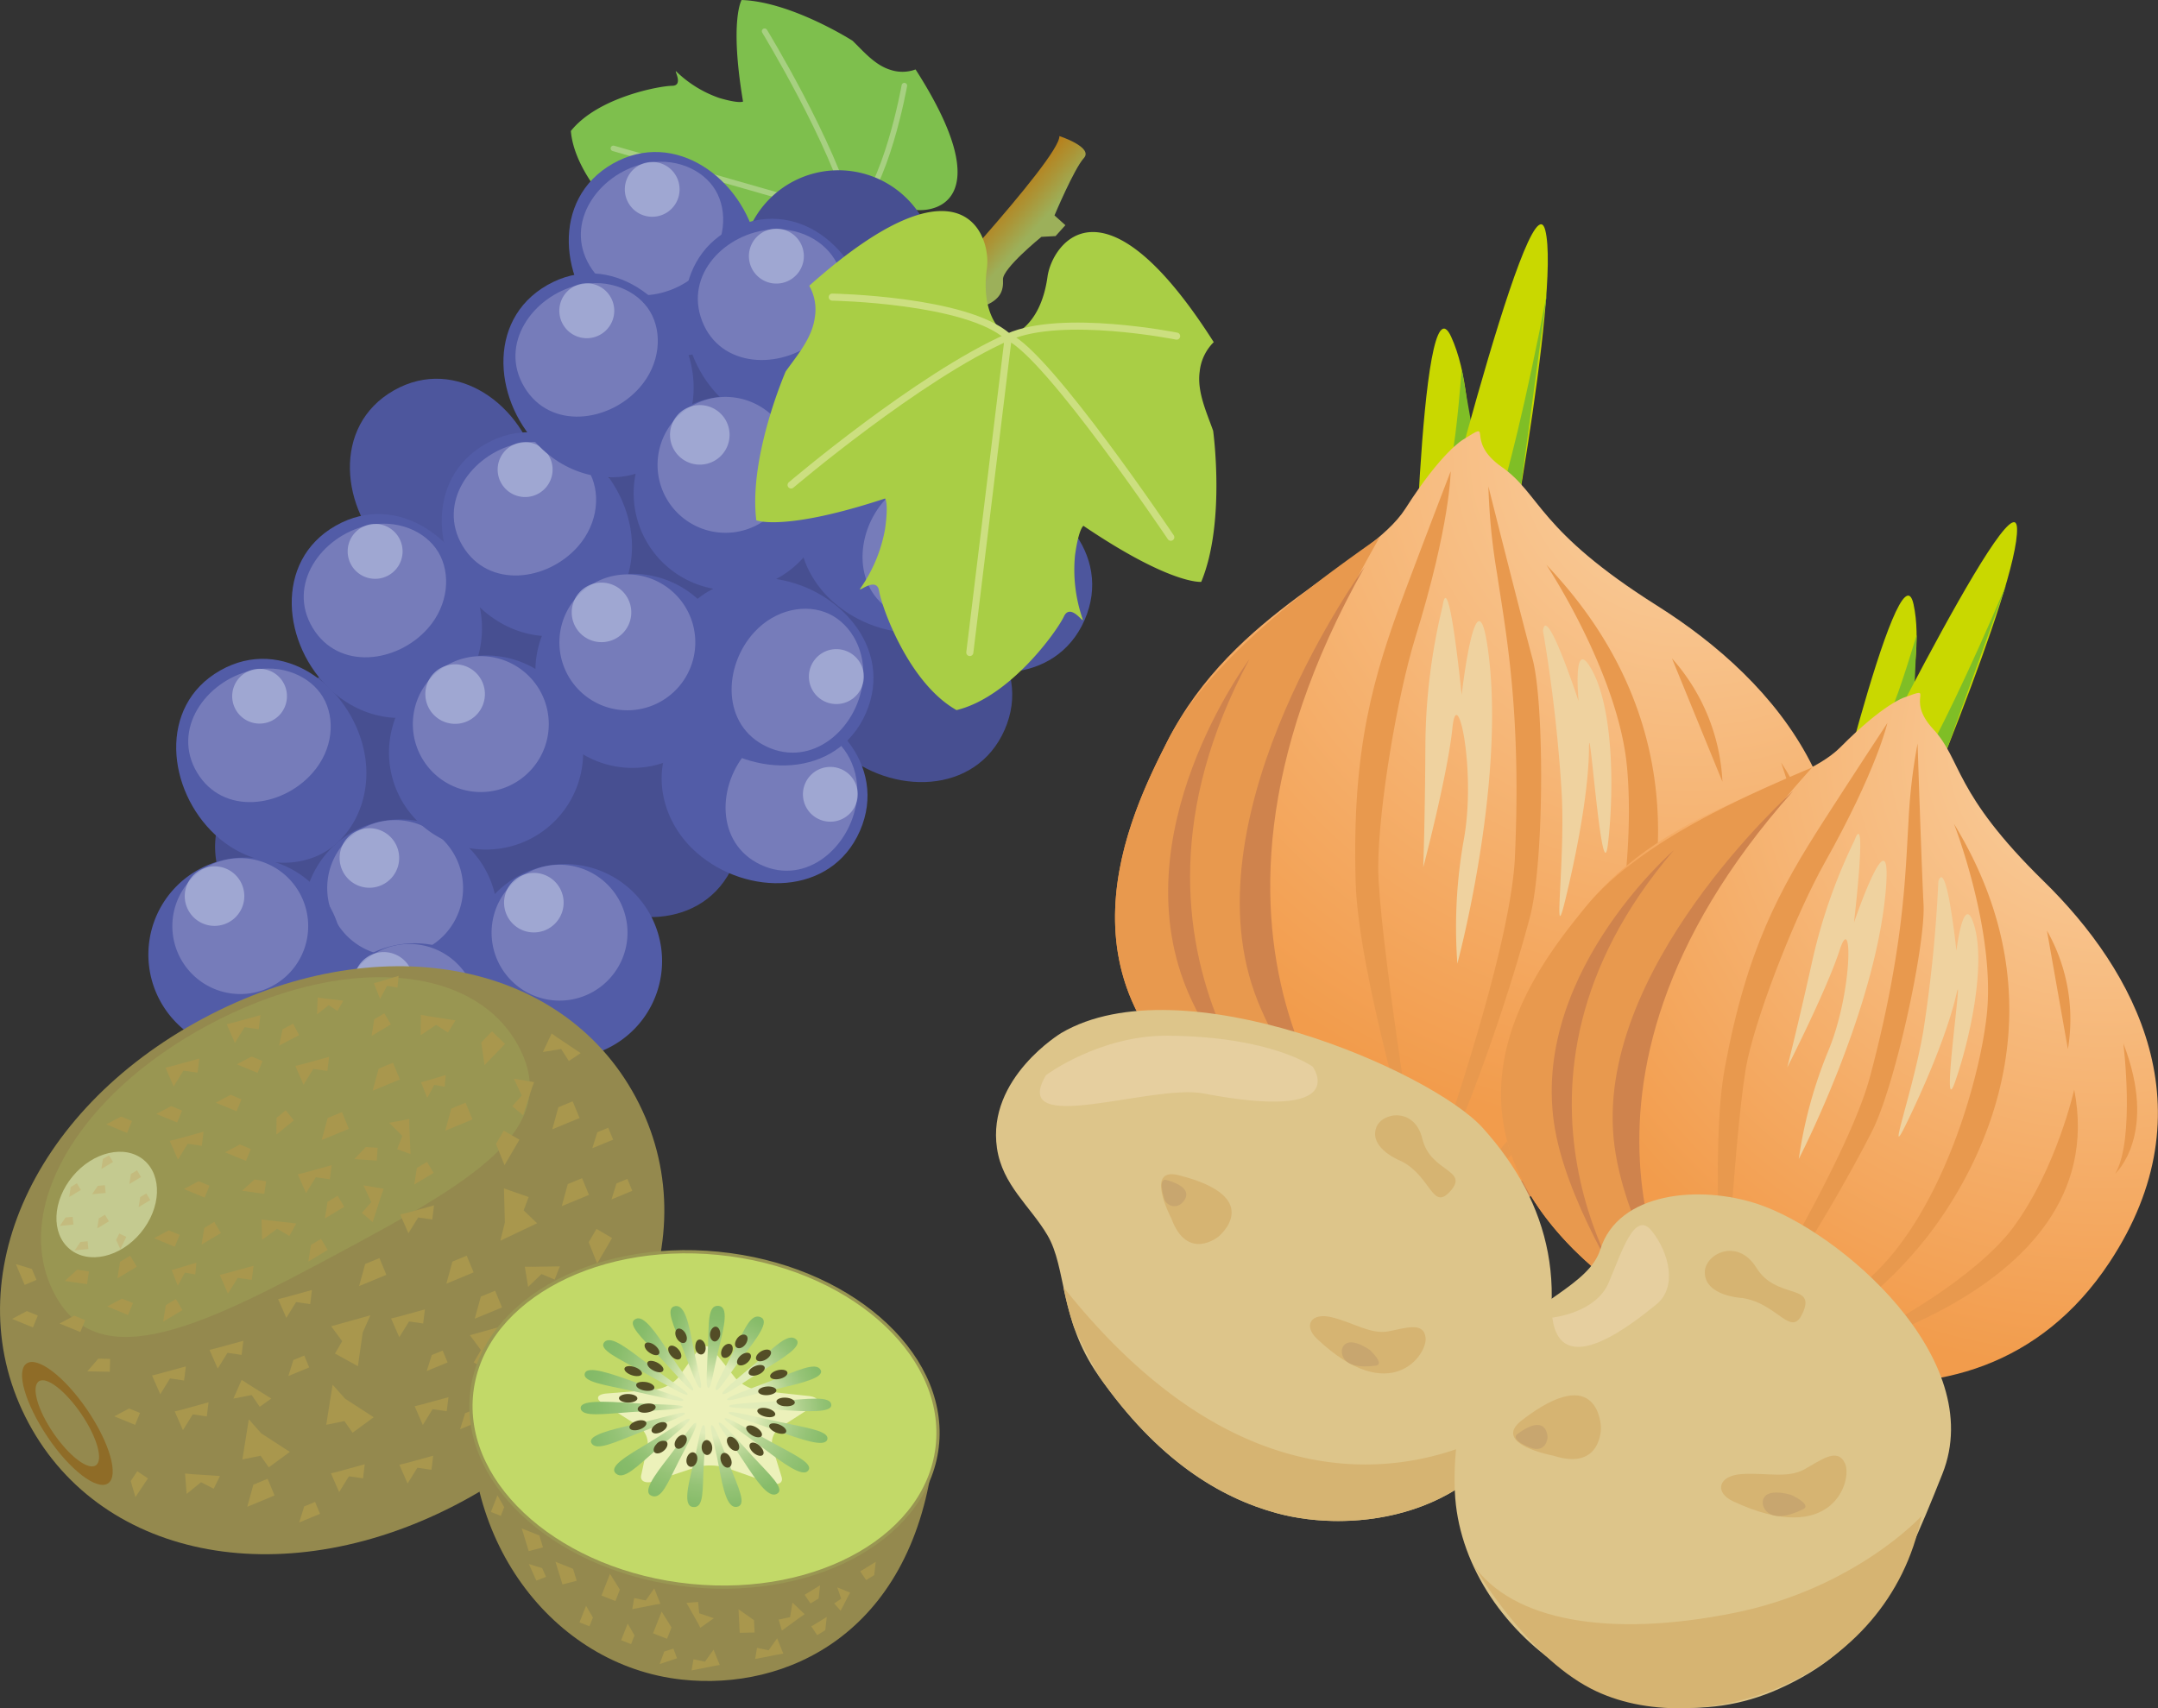<svg xmlns="http://www.w3.org/2000/svg" xmlns:xlink="http://www.w3.org/1999/xlink" width="362.37" height="286.9" viewBox="0 0 362.37 286.9"><rect x="0" y="0" width="362.37" height="286.9" fill="#333333" stroke="none"/><defs><style>.cls-1{fill:#7ebf4d;}.cls-10,.cls-2{fill:none;}.cls-2{stroke:#a7d081;stroke-width:0.93px;}.cls-10,.cls-17,.cls-2{stroke-linecap:round;stroke-linejoin:round;}.cls-3{fill:url(#linear-gradient);}.cls-4{fill:#474f91;}.cls-5{fill:#4d569d;}.cls-6{fill:#525ca7;}.cls-7{fill:#767cba;}.cls-8{fill:#bbc3e3;}.cls-16,.cls-8{opacity:0.6;}.cls-9{fill:#a9ce45;}.cls-10{stroke:#ccdf80;stroke-width:1.19px;}.cls-11{fill:#94894e;}.cls-12{fill:#999652;}.cls-13{fill:#8f6c27;}.cls-14{fill:#997125;}.cls-15{fill:#a9974d;}.cls-16{fill:#e1ecb9;}.cls-17{fill:#c2d968;stroke:#999652;stroke-width:0.54px;}.cls-18{fill:#ecf1ba;}.cls-19{fill:url(#linear-gradient-2);}.cls-20{fill:url(#linear-gradient-3);}.cls-21{fill:url(#linear-gradient-4);}.cls-22{fill:url(#linear-gradient-5);}.cls-23{fill:url(#linear-gradient-6);}.cls-24{fill:url(#linear-gradient-7);}.cls-25{fill:url(#linear-gradient-8);}.cls-26{fill:url(#linear-gradient-9);}.cls-27{fill:url(#linear-gradient-10);}.cls-28{fill:url(#linear-gradient-11);}.cls-29{fill:url(#linear-gradient-12);}.cls-30{fill:url(#linear-gradient-13);}.cls-31{fill:url(#linear-gradient-14);}.cls-32{fill:url(#linear-gradient-15);}.cls-33{fill:url(#linear-gradient-16);}.cls-34{fill:url(#linear-gradient-17);}.cls-35{fill:url(#linear-gradient-18);}.cls-36{fill:url(#linear-gradient-19);}.cls-37{fill:#534d26;}.cls-38{fill:#c9d800;}.cls-39{fill:#7fbe26;}.cls-40{fill:url(#radial-gradient);}.cls-41{fill:#e8994e;}.cls-42{fill:#cf834d;}.cls-43{fill:#efd29f;}.cls-44{fill:url(#radial-gradient-2);}.cls-45{fill:#ddc58a;}.cls-46{fill:#d6b472;}.cls-47{fill:#c8a66f;}.cls-48{fill:#e6cf9f;}</style><linearGradient id="linear-gradient" x1="420.44" y1="-878.16" x2="431.2" y2="-878.16" gradientTransform="translate(-747.18 422.25) rotate(41.99)" gradientUnits="userSpaceOnUse"><stop offset="0" stop-color="#b87f1a"/><stop offset="0.33" stop-color="#ab9537"/><stop offset="0.68" stop-color="#9cb05a"/></linearGradient><linearGradient id="linear-gradient-2" x1="561.56" y1="-74.4" x2="570.96" y2="-74.4" gradientTransform="translate(-440.43 94.41) rotate(20.82)" gradientUnits="userSpaceOnUse"><stop offset="0" stop-color="#82b966"/><stop offset="0.16" stop-color="#87bc6a"/><stop offset="0.34" stop-color="#95c376"/><stop offset="0.54" stop-color="#accf8b"/><stop offset="0.74" stop-color="#cce1a7"/><stop offset="0.85" stop-color="#e1ecb9"/></linearGradient><linearGradient id="linear-gradient-3" x1="568.76" y1="-83.01" x2="572.49" y2="-68.1" xlink:href="#linear-gradient-2"/><linearGradient id="linear-gradient-4" x1="575.95" y1="-84.7" x2="574.71" y2="-71.25" xlink:href="#linear-gradient-2"/><linearGradient id="linear-gradient-5" x1="583.68" y1="-84.13" x2="577.46" y2="-71.96" xlink:href="#linear-gradient-2"/><linearGradient id="linear-gradient-6" x1="589.33" y1="-80.2" x2="579.43" y2="-70.3" xlink:href="#linear-gradient-2"/><linearGradient id="linear-gradient-7" x1="594.77" y1="-75.99" x2="582.07" y2="-69.05" xlink:href="#linear-gradient-2"/><linearGradient id="linear-gradient-8" x1="596.2" y1="-67.98" x2="578.57" y2="-67.39" xlink:href="#linear-gradient-2"/><linearGradient id="linear-gradient-9" x1="595.97" y1="-60.98" x2="574.77" y2="-66.81" xlink:href="#linear-gradient-2"/><linearGradient id="linear-gradient-10" x1="589.28" y1="-55.56" x2="576.76" y2="-65.57" xlink:href="#linear-gradient-2"/><linearGradient id="linear-gradient-11" x1="584.23" y1="-49.7" x2="575.88" y2="-64.94" xlink:href="#linear-gradient-2"/><linearGradient id="linear-gradient-12" x1="577.15" y1="-47.47" x2="574.02" y2="-64.55" xlink:href="#linear-gradient-2"/><linearGradient id="linear-gradient-13" x1="569.73" y1="-46.67" x2="571.55" y2="-65.85" xlink:href="#linear-gradient-2"/><linearGradient id="linear-gradient-14" x1="563.26" y1="-50.2" x2="570.66" y2="-65" xlink:href="#linear-gradient-2"/><linearGradient id="linear-gradient-15" x1="555.31" y1="-51.39" x2="570.78" y2="-65.87" xlink:href="#linear-gradient-2"/><linearGradient id="linear-gradient-16" x1="553.22" y1="-57.58" x2="571.67" y2="-67.31" xlink:href="#linear-gradient-2"/><linearGradient id="linear-gradient-17" x1="551.93" y1="-64.59" x2="569.03" y2="-64.59" xlink:href="#linear-gradient-2"/><linearGradient id="linear-gradient-18" x1="553" y1="-68.74" x2="569.25" y2="-68.74" xlink:href="#linear-gradient-2"/><linearGradient id="linear-gradient-19" x1="556.34" y1="-71.89" x2="569.91" y2="-71.89" xlink:href="#linear-gradient-2"/><radialGradient id="radial-gradient" cx="-133.44" cy="-91.47" r="131.51" gradientTransform="translate(361.58 217.42) rotate(26.84)" gradientUnits="userSpaceOnUse"><stop offset="0.01" stop-color="#fad0a1"/><stop offset="0.88" stop-color="#f29c4c"/></radialGradient><radialGradient id="radial-gradient-2" cx="-55.57" cy="-435.83" r="118.81" gradientTransform="translate(121.58 499.31) rotate(39.07)" xlink:href="#radial-gradient"/></defs><title>Fruit05</title><g id="レイヤー_2" data-name="レイヤー 2"><g id="レイヤー_1-2" data-name="レイヤー 1"><path class="cls-1" d="M95.86,22c4.49-5.65,14.87-7.57,17-7.59s0-3.12.8-2.31a19.54,19.54,0,0,0,7.11,4.35c3.38,1,4,.61,4,.61C122.48,3.4,124.53,0,124.53,0c8.39.29,18.64,6.85,18.64,6.85,1.83,1.79,3.76,4.08,6.3,4.86a6.32,6.32,0,0,0,4.27-.05c14.55,22.67,2.73,24.59-1.38,23.34-6.78-2.06-9.27,1.38-9.27,1.38s.16,4.23,6.94,6.3c4.11,1.24,12.86,9.42-11.85,20.15a6.31,6.31,0,0,0-3.52-2.41c-2.54-.78-5.43.06-7.94.53,0,0-12.17-.25-19.3-4.69,0,0,.2-4,9.67-14.09,0,0-.24-.66-3.62-1.69a19.78,19.78,0,0,0-8.34-.34c-1.14.21,2.39-1.15.63-2.36S96.45,29.21,95.86,22Z"/><path class="cls-2" d="M128.39,5.24S139.84,24,143.09,36.38L103,24.92"/><path class="cls-2" d="M143.09,36.38c-3.17,4.8-29.26,16.91-29.26,16.91"/><path class="cls-2" d="M143.09,36.38c5.7-4.59,8.77-22,8.77-22"/><path class="cls-2" d="M139.74,58.17s5.34-14.38,3.35-21.79"/><path class="cls-3" d="M127.56,79.3s5.34-1.81,5.14-5.71L136.81,69c2.27-2.51,10.81-9.71,13.08-12.23s28.23-30.23,28-33.92c0,0,5.76,1.88,4.11,3.7s-4.93,9.63-4.93,9.63l1.83,1.64-1.65,1.83-2.38.13s-6.55,5.31-6.45,7.16-.37,3.34-3.19,4.47c-3.58,1.44-14.57,13.13-17.24,16.1S133.83,80,132,82,127.56,79.3,127.56,79.3Z"/><path class="cls-4" d="M100.07,105c8.35,7.32,22.57,7.38,27.4-3.68s-4.87-21.45-15.9-22.61c-7.52-.8-14,3.11-16.34,8.51S94.38,100,100.07,105Z"/><path class="cls-4" d="M118.66,104c8.35,7.32,22.57,7.38,27.4-3.67s-4.87-21.46-15.91-22.62c-7.52-.79-14,3.11-16.34,8.52S113,99,118.66,104Z"/><path class="cls-4" d="M123.36,89.45c8.35,7.31,22.57,7.38,27.4-3.68s-4.87-21.45-15.9-22.62c-7.52-.79-14,3.12-16.34,8.52S117.67,84.47,123.36,89.45Z"/><path class="cls-4" d="M95.75,148.91c8.35,7.31,22.57,7.38,27.41-3.68s-4.87-21.45-15.91-22.62c-7.52-.79-14,3.12-16.34,8.52S90.06,143.93,95.75,148.91Z"/><path class="cls-4" d="M152.91,55.79a16.3,16.3,0,1,1-1.21-23A16.29,16.29,0,0,1,152.91,55.79Z"/><path class="cls-4" d="M141.29,126.23c8.35,7.32,22.57,7.38,27.41-3.67s-4.87-21.45-15.91-22.62c-7.52-.79-14,3.11-16.34,8.52S135.61,121.25,141.29,126.23Z"/><path class="cls-4" d="M78.64,119.08c8.35,7.32,22.57,7.38,27.4-3.68S101.17,94,90.14,92.79c-7.53-.8-14,3.11-16.34,8.52S73,114.1,78.64,119.08Z"/><path class="cls-4" d="M50.77,138.8c8.35,7.31,22.57,7.37,27.41-3.68s-4.87-21.45-15.91-22.62c-7.52-.79-14,3.11-16.34,8.52S45.08,133.82,50.77,138.8Z"/><path class="cls-4" d="M73.05,153.79c8.35,7.31,22.57,7.37,27.41-3.68s-4.87-21.45-15.91-22.62c-7.52-.79-14,3.11-16.34,8.52S67.36,148.81,73.05,153.79Z"/><path class="cls-4" d="M42,154.67C50.37,162,64.59,162,69.43,151s-4.87-21.46-15.91-22.62c-7.52-.79-14,3.11-16.34,8.52S36.33,149.68,42,154.67Z"/><path class="cls-4" d="M152.08,90.78c8.34,7.31,22.57,7.38,27.4-3.68s-4.87-21.45-15.9-22.61c-7.52-.8-14,3.11-16.35,8.51S146.39,85.8,152.08,90.78Z"/><path class="cls-4" d="M105.85,80.33c8.35,7.31,22.56,7.37,27.4-3.68S128.38,55.2,117.34,54c-7.52-.79-14,3.11-16.34,8.52S100.16,75.34,105.85,80.33Z"/><path class="cls-5" d="M65.36,93.21c-8.15-7.53-9.71-21.67.77-27.64S88,68.16,90.3,79c1.57,7.4-1.63,14.23-6.76,17.15S70.91,98.34,65.36,93.21Z"/><path class="cls-6" d="M102.11,55.13c-8.15-7.54-9.71-21.67.78-27.64s21.85,2.59,24.16,13.44c1.58,7.4-1.63,14.22-6.75,17.15S107.66,60.26,102.11,55.13Z"/><path class="cls-7" d="M118.38,44.72c-5.14,5.83-15,7.16-19.35-.08s1.44-15.33,9-17.13c5.15-1.23,10,.89,12.11,4.43S121.88,40.75,118.38,44.72Z"/><path class="cls-8" d="M112.73,35.1a4.6,4.6,0,1,1,.08-6.51A4.61,4.61,0,0,1,112.73,35.1Z"/><path class="cls-6" d="M80.78,102.19c-8.15-7.54-9.71-21.68.78-27.64S103.4,77.14,105.72,88c1.58,7.4-1.62,14.23-6.75,17.15S86.33,107.32,80.78,102.19Z"/><path class="cls-7" d="M97.05,91.78c-5.14,5.83-15,7.16-19.36-.08s1.44-15.33,9-17.13c5.14-1.24,10,.89,12.11,4.43S100.54,87.8,97.05,91.78Z"/><path class="cls-8" d="M91.4,82.16a4.61,4.61,0,1,1,.08-6.51A4.6,4.6,0,0,1,91.4,82.16Z"/><path class="cls-6" d="M55.59,115.92c-8.15-7.53-9.71-21.67.78-27.63s21.84,2.59,24.16,13.44c1.58,7.39-1.63,14.22-6.75,17.14S61.14,121.06,55.59,115.92Z"/><path class="cls-7" d="M71.86,105.52c-5.14,5.83-15,7.16-19.36-.08s1.44-15.33,9-17.14c5.15-1.23,10,.9,12.11,4.44S75.36,101.54,71.86,105.52Z"/><path class="cls-8" d="M66.21,95.9a4.61,4.61,0,1,1,.08-6.52A4.61,4.61,0,0,1,66.21,95.9Z"/><path class="cls-6" d="M36.19,140.25c-8.15-7.54-9.71-21.67.77-27.64s21.85,2.59,24.16,13.44c1.58,7.4-1.62,14.23-6.75,17.14S41.74,145.38,36.19,140.25Z"/><path class="cls-7" d="M52.45,129.84c-5.13,5.83-15,7.16-19.35-.08s1.44-15.33,9-17.13c5.15-1.24,10,.89,12.12,4.43S56,125.86,52.45,129.84Z"/><path class="cls-8" d="M46.8,120.22a4.6,4.6,0,1,1,.08-6.51A4.61,4.61,0,0,1,46.8,120.22Z"/><path class="cls-6" d="M117,143.22c8.35,7.31,22.57,7.37,27.4-3.68s-4.87-21.45-15.9-22.62c-7.52-.79-14,3.12-16.34,8.52S111.32,138.24,117,143.22Z"/><path class="cls-7" d="M125.65,126c-5.26,5.71-5.55,15.66,2.11,19.24s15.09-3.05,16.09-10.75c.69-5.25-1.93-9.83-5.67-11.58S129.23,122.05,125.65,126Z"/><path class="cls-8" d="M135.81,130.56a4.6,4.6,0,1,0,6.47-.77A4.6,4.6,0,0,0,135.81,130.56Z"/><path class="cls-6" d="M118,123.44c8.34,7.31,22.57,7.38,27.4-3.67s-4.87-21.46-15.91-22.63c-7.51-.79-14,3.12-16.33,8.52S112.33,118.46,118,123.44Z"/><path class="cls-7" d="M126.66,106.17c-5.26,5.72-5.54,15.67,2.11,19.24s15.09-3,16.09-10.75c.69-5.24-1.93-9.83-5.68-11.58S130.24,102.27,126.66,106.17Z"/><path class="cls-8" d="M136.82,110.78a4.61,4.61,0,1,0,6.47-.77A4.6,4.6,0,0,0,136.82,110.78Z"/><path class="cls-5" d="M154.72,107.8c8.35,7.31,22.58,7.38,27.41-3.68s-4.87-21.45-15.91-22.61c-7.52-.8-14,3.11-16.34,8.51S149,102.82,154.72,107.8Z"/><path class="cls-6" d="M166.92,77.91a16.3,16.3,0,1,1-1.21-23A16.28,16.28,0,0,1,166.92,77.91Z"/><path class="cls-7" d="M162.4,69.88a11.41,11.41,0,1,1-.85-16.11A11.41,11.41,0,0,1,162.4,69.88Z"/><path class="cls-6" d="M79.35,164.81a16.3,16.3,0,1,1-1.21-23A16.28,16.28,0,0,1,79.35,164.81Z"/><path class="cls-7" d="M74.83,156.78A11.41,11.41,0,1,1,74,140.67,11.43,11.43,0,0,1,74.83,156.78Z"/><path class="cls-8" d="M65.77,147.41a5,5,0,1,1-.36-7A5,5,0,0,1,65.77,147.41Z"/><path class="cls-6" d="M53.34,171.21a16.3,16.3,0,1,1-1.21-23A16.3,16.3,0,0,1,53.34,171.21Z"/><path class="cls-7" d="M48.82,163.18A11.41,11.41,0,1,1,48,147.07,11.43,11.43,0,0,1,48.82,163.18Z"/><path class="cls-8" d="M39.77,153.81a5,5,0,1,1-.37-7A5,5,0,0,1,39.77,153.81Z"/><path class="cls-6" d="M107,172.31a16.3,16.3,0,1,1-1.21-23A16.3,16.3,0,0,1,107,172.31Z"/><path class="cls-7" d="M102.44,164.27a11.41,11.41,0,1,1-.85-16.11A11.4,11.4,0,0,1,102.44,164.27Z"/><path class="cls-8" d="M93.39,154.91a5,5,0,1,1-.37-7A5,5,0,0,1,93.39,154.91Z"/><path class="cls-6" d="M118.33,123.56a16.3,16.3,0,1,1-1.21-23A16.29,16.29,0,0,1,118.33,123.56Z"/><path class="cls-7" d="M113.81,115.53A11.41,11.41,0,1,1,113,99.42,11.41,11.41,0,0,1,113.81,115.53Z"/><path class="cls-8" d="M104.75,106.16a5,5,0,1,1-.37-7A5,5,0,0,1,104.75,106.16Z"/><path class="cls-6" d="M140,101.17c8.35,7.31,22.58,7.38,27.41-3.68S162.54,76,151.5,74.88c-7.52-.8-14,3.11-16.34,8.51S134.32,96.19,140,101.17Z"/><path class="cls-7" d="M148.65,83.9c-5.26,5.72-5.55,15.67,2.11,19.24s15.09-3,16.09-10.75c.69-5.24-1.94-9.83-5.68-11.58S152.23,80,148.65,83.9Z"/><path class="cls-8" d="M158.8,88.51a4.61,4.61,0,1,0,6.47-.77A4.62,4.62,0,0,0,158.8,88.51Z"/><path class="cls-6" d="M119.23,64.82c-6.81-8.76-6-23,5.28-27.14s21.13,6.12,21.64,17.2c.35,7.56-3.92,13.77-9.46,15.82S123.87,70.79,119.23,64.82Z"/><path class="cls-7" d="M137,57.2c-6,4.92-16,4.62-19.08-3.23s3.92-14.89,11.67-15.44c5.28-.37,9.7,2.52,11.23,6.35S141.08,53.85,137,57.2Z"/><path class="cls-8" d="M133,46.8a4.61,4.61,0,1,1,1.15-6.42A4.6,4.6,0,0,1,133,46.8Z"/><path class="cls-8" d="M157.51,60.08a4.61,4.61,0,1,1,1.15-6.42A4.62,4.62,0,0,1,157.51,60.08Z"/><path class="cls-6" d="M91.13,75.51C83,68,81.42,53.84,91.91,47.87s21.85,2.59,24.16,13.44c1.58,7.4-1.62,14.23-6.75,17.15S96.68,80.64,91.13,75.51Z"/><path class="cls-7" d="M107.4,65.1c-5.13,5.83-15,7.16-19.35-.08s1.43-15.32,9-17.13c5.15-1.23,10,.9,12.11,4.43S110.9,61.13,107.4,65.1Z"/><path class="cls-8" d="M101.75,55.49a4.61,4.61,0,1,1,.08-6.52A4.6,4.6,0,0,1,101.75,55.49Z"/><path class="cls-6" d="M93.75,137.27a16.3,16.3,0,1,1-1.22-23A16.3,16.3,0,0,1,93.75,137.27Z"/><path class="cls-7" d="M89.22,129.24a11.41,11.41,0,1,1-.85-16.11A11.4,11.4,0,0,1,89.22,129.24Z"/><path class="cls-8" d="M80.17,119.88a5,5,0,1,1-.37-7A5,5,0,0,1,80.17,119.88Z"/><path class="cls-6" d="M81.76,185.61a16.3,16.3,0,1,1-1.22-23A16.29,16.29,0,0,1,81.76,185.61Z"/><path class="cls-7" d="M77.23,177.58a11.41,11.41,0,1,1-.85-16.11A11.4,11.4,0,0,1,77.23,177.58Z"/><path class="cls-8" d="M68.18,168.21a5,5,0,1,1-.37-7A5,5,0,0,1,68.18,168.21Z"/><path class="cls-6" d="M134.83,93.73a16.3,16.3,0,1,1-1.21-23A16.28,16.28,0,0,1,134.83,93.73Z"/><path class="cls-7" d="M130.31,85.7a11.41,11.41,0,1,1-.85-16.11A11.41,11.41,0,0,1,130.31,85.7Z"/><path class="cls-8" d="M121.26,76.34a5,5,0,1,1-.38-7A5,5,0,0,1,121.26,76.34Z"/><path class="cls-9" d="M160.62,119.26c-8.06-4.55-12.56-17.3-13-20s-3.94.67-3.08-.54a25,25,0,0,0,4.08-9.88c.63-4.49,0-5.12,0-5.12C131.71,89.3,127,87.39,127,87.39c-1.32-10.68,4.93-25,4.93-25,1.89-2.67,4.42-5.58,4.88-9a8.09,8.09,0,0,0-.92-5.4c25.78-23,30.59-8.39,29.83-2.94-1.25,9,3.6,11.46,3.6,11.46s5.33-1.05,6.58-10.05c.76-5.45,9.35-18.17,27.91,11a8.13,8.13,0,0,0-2.36,4.95c-.47,3.37,1.17,6.85,2.26,9.94,0,0,2.13,15.45-2,25.37,0,0-5.06.55-19.78-9.41,0,0-.79.43-1.41,4.92a25.11,25.11,0,0,0,1.24,10.62c.5,1.4-1.94-2.79-3.11-.31S169.6,117.08,160.62,119.26Z"/><path class="cls-10" d="M132.84,81.45s21.46-18.26,36.47-24.86l-6.46,53"/><path class="cls-10" d="M169.31,56.59c6.71,3,27.29,33.64,27.29,33.64"/><path class="cls-10" d="M169.31,56.59c-6.95-6.29-29.56-6.69-29.56-6.69"/><path class="cls-10" d="M197.58,56.45s-19.28-3.87-28.27.14"/><path class="cls-11" d="M106.76,184.3c12.48,23.28-.15,52.31-29.23,67.91S17.28,262.28,4.8,239,4.94,186.7,34,171.1,94.27,161,106.76,184.3Z"/><path class="cls-12" d="M87.06,175.69c7.52,14-8,22.86-30.17,34.76s-40.13,21-47.66,7S12.84,184,35,172.13,79.53,161.67,87.06,175.69Z"/><path class="cls-13" d="M14.65,236.79c3.78,5.55,5.35,11.07,3.5,12.33S11.73,246.9,8,241.35,2.61,230.28,4.46,229,10.87,231.24,14.65,236.79Z"/><path class="cls-11" d="M13.65,237.47c2.65,3.89,3.74,7.75,2.44,8.63s-4.48-1.55-7.13-5.43S5.22,232.92,6.51,232,11,233.59,13.65,237.47Z"/><polygon class="cls-14" points="25.24 201.55 23.28 202.73 23.54 201.05 24.57 200.43 25.24 201.55"/><polygon class="cls-14" points="18.29 205.12 16.33 206.3 16.59 204.62 17.62 204 18.29 205.12"/><polygon class="cls-14" points="23.68 197.68 21.72 198.85 21.98 197.17 23.01 196.55 23.68 197.68"/><polygon class="cls-14" points="18.98 195.15 17.02 196.33 17.28 194.64 18.31 194.03 18.98 195.15"/><polygon class="cls-14" points="13.58 199.85 11.62 201.03 11.88 199.35 12.91 198.73 13.58 199.85"/><polygon class="cls-14" points="21.21 207.73 20.21 209.79 19.5 208.24 20.03 207.16 21.21 207.73"/><polygon class="cls-14" points="17.74 200.35 15.46 200.57 16.42 199.16 17.61 199.04 17.74 200.35"/><polygon class="cls-14" points="14.84 209.77 12.55 209.99 13.51 208.58 14.71 208.47 14.84 209.77"/><polygon class="cls-14" points="12.33 205.66 10.05 205.89 11 204.48 12.2 204.36 12.33 205.66"/><polygon class="cls-15" points="43.87 240.73 48.67 243.84 45.13 246.44 43.76 244.48 40.7 245.11 41.78 238.37 43.87 240.73"/><polygon class="cls-15" points="57.95 234.91 62.75 238.02 59.2 240.62 57.83 238.66 54.78 239.29 55.85 232.55 57.95 234.91"/><polygon class="cls-15" points="60.91 223.79 60.1 229.45 56.25 227.32 57.46 225.25 55.61 222.74 62.19 220.9 60.91 223.79"/><polygon class="cls-15" points="84.22 225.29 83.4 230.94 79.55 228.81 80.76 226.75 78.91 224.24 85.49 222.4 84.22 225.29"/><polygon class="cls-15" points="84.78 205.31 84.62 199.59 88.77 201.04 87.93 203.28 90.19 205.44 84.02 208.37 84.78 205.31"/><polygon class="cls-15" points="56.72 247.16 61.25 245.91 60.96 248.28 58.59 247.94 56.95 250.59 55.57 247.44 56.72 247.16"/><polygon class="cls-15" points="36.33 226.42 40.86 225.18 40.57 227.55 38.2 227.2 36.56 229.85 35.18 226.71 36.33 226.42"/><polygon class="cls-15" points="30.49 236.76 35.02 235.51 34.73 237.88 32.36 237.54 30.72 240.19 29.34 237.04 30.49 236.76"/><polygon class="cls-15" points="26.68 230.72 31.21 229.48 30.91 231.85 28.55 231.5 26.91 234.16 25.53 231.01 26.68 230.72"/><polygon class="cls-15" points="68.35 203.69 72.88 202.44 72.59 204.81 70.22 204.47 68.58 207.12 67.2 203.97 68.35 203.69"/><polygon class="cls-15" points="29.67 213.06 32.98 212.06 32.79 214.04 31.05 213.73 29.86 215.93 28.82 213.29 29.67 213.06"/><polygon class="cls-15" points="71.54 181.54 74.86 180.54 74.66 182.51 72.92 182.2 71.74 184.4 70.7 181.77 71.54 181.54"/><polygon class="cls-15" points="63.62 164.9 66.94 163.89 66.74 165.87 65 165.56 63.82 167.75 62.78 165.12 63.62 164.9"/><polygon class="cls-15" points="54.21 167.65 57.64 168.06 56.67 169.79 55.2 168.81 53.24 170.35 53.34 167.52 54.21 167.65"/><polygon class="cls-15" points="32.26 247.58 36.94 247.89 35.88 250.03 33.76 248.93 31.34 250.9 31.07 247.47 32.26 247.58"/><polygon class="cls-15" points="70.78 235.89 75.31 234.65 75.01 237.01 72.64 236.67 71 239.32 69.63 236.17 70.78 235.89"/><polygon class="cls-15" points="89.32 212.75 94.01 212.68 93.14 214.9 90.93 213.97 88.68 216.13 88.13 212.74 89.32 212.75"/><polygon class="cls-15" points="93.6 174.26 97.51 176.87 95.52 178.19 94.23 176.18 91.16 176.68 92.63 173.57 93.6 174.26"/><polygon class="cls-15" points="68.22 245.72 72.74 244.48 72.45 246.85 70.08 246.5 68.44 249.15 67.06 246 68.22 245.72"/><polygon class="cls-15" points="66.83 221.15 71.35 219.91 71.06 222.28 68.69 221.93 67.05 224.58 65.67 221.43 66.83 221.15"/><polygon class="cls-15" points="47.85 217.9 52.38 216.65 52.09 219.02 49.72 218.68 48.08 221.33 46.7 218.18 47.85 217.9"/><polygon class="cls-15" points="41.56 232.39 45.55 234.88 43.61 236.27 42.26 234.29 39.19 234.89 40.58 231.74 41.56 232.39"/><polygon class="cls-15" points="38.05 213.83 42.58 212.58 42.28 214.95 39.92 214.61 38.28 217.26 36.9 214.11 38.05 213.83"/><polygon class="cls-15" points="50.74 178.74 55.27 177.49 54.97 179.86 52.61 179.52 50.97 182.17 49.59 179.02 50.74 178.74"/><polygon class="cls-15" points="64.03 200.76 62.58 205.24 60.76 203.69 62.35 201.9 61.03 199.07 64.42 199.65 64.03 200.76"/><polygon class="cls-15" points="89.28 182.85 87.84 187.32 86.02 185.78 87.61 183.99 86.29 181.16 89.68 181.74 89.28 182.85"/><polygon class="cls-15" points="51.16 196.94 55.69 195.69 55.39 198.06 53.03 197.72 51.39 200.37 50.01 197.22 51.16 196.94"/><polygon class="cls-15" points="68.74 189.13 68.93 193.82 66.69 193 67.56 190.77 65.35 188.57 68.73 187.94 68.74 189.13"/><polygon class="cls-15" points="28.94 179.03 33.47 177.78 33.17 180.15 30.8 179.81 29.16 182.46 27.79 179.31 28.94 179.03"/><polygon class="cls-15" points="29.66 191.32 34.18 190.07 33.89 192.44 31.52 192.09 29.88 194.75 28.5 191.6 29.66 191.32"/><polygon class="cls-15" points="71.83 170.65 76.48 171.37 75.23 173.41 73.22 172.12 70.64 173.87 70.67 170.43 71.83 170.65"/><polygon class="cls-15" points="39.22 171.73 43.74 170.49 43.45 172.86 41.08 172.51 39.44 175.16 38.07 172.01 39.22 171.73"/><polygon class="cls-15" points="45.08 204.95 49.75 205.48 48.59 207.57 46.53 206.37 44.02 208.22 43.91 204.78 45.08 204.95"/><polygon class="cls-15" points="88.55 229.34 93.19 230.03 91.96 232.08 89.94 230.8 87.37 232.56 87.38 229.13 88.55 229.34"/><polygon class="cls-15" points="75.16 228.81 71.66 230.26 72.5 227.57 74.33 226.82 75.16 228.81"/><polygon class="cls-15" points="51.92 229.65 48.42 231.1 49.26 228.41 51.09 227.66 51.92 229.65"/><polygon class="cls-15" points="53.74 254.24 50.24 255.69 51.08 253 52.91 252.24 53.74 254.24"/><polygon class="cls-15" points="22.69 239.3 19.19 237.87 21.68 236.55 23.51 237.3 22.69 239.3"/><polygon class="cls-15" points="5.53 222.94 2.03 221.5 4.51 220.19 6.35 220.94 5.53 222.94"/><polygon class="cls-15" points="49.35 188.16 46.41 190.55 46.44 187.74 47.98 186.48 49.35 188.16"/><polygon class="cls-15" points="4.14 215.79 2.66 212.3 5.36 213.12 6.13 214.95 4.14 215.79"/><polygon class="cls-15" points="13.49 223.71 9.99 222.28 12.48 220.96 14.31 221.72 13.49 223.71"/><polygon class="cls-15" points="39.73 186.63 36.23 185.19 38.72 183.87 40.55 184.63 39.73 186.63"/><polygon class="cls-15" points="21.5 220.85 18.01 219.42 20.49 218.1 22.33 218.85 21.5 220.85"/><polygon class="cls-15" points="43.26 180.19 39.76 178.75 42.25 177.44 44.08 178.19 43.26 180.19"/><polygon class="cls-15" points="41.3 194.97 37.8 193.53 40.28 192.21 42.12 192.97 41.3 194.97"/><polygon class="cls-15" points="50.22 173.85 46.86 175.6 47.46 172.85 49.22 171.93 50.22 173.85"/><polygon class="cls-15" points="34.36 201.13 30.86 199.69 33.34 198.38 35.18 199.13 34.36 201.13"/><polygon class="cls-15" points="21.34 190.27 17.84 188.83 20.33 187.52 22.16 188.27 21.34 190.27"/><polygon class="cls-15" points="29.35 209.39 25.85 207.95 28.34 206.64 30.17 207.39 29.35 209.39"/><polygon class="cls-15" points="29.75 188.52 26.25 187.08 28.74 185.76 30.57 186.52 29.75 188.52"/><polygon class="cls-15" points="22.97 212.74 19.72 214.69 20.16 211.91 21.86 210.89 22.97 212.74"/><polygon class="cls-15" points="30.64 220.02 27.4 221.97 27.84 219.19 29.53 218.17 30.64 220.02"/><polygon class="cls-15" points="37.1 207.08 33.85 209.02 34.29 206.24 35.99 205.22 37.1 207.08"/><polygon class="cls-15" points="65.64 172.03 62.4 173.98 62.83 171.2 64.53 170.18 65.64 172.03"/><polygon class="cls-15" points="57.81 202.68 54.56 204.62 55 201.84 56.7 200.82 57.81 202.68"/><polygon class="cls-15" points="72.81 196.98 69.57 198.93 70 196.15 71.7 195.13 72.81 196.98"/><polygon class="cls-15" points="55.02 209.92 51.78 211.87 52.21 209.08 53.91 208.06 55.02 209.92"/><polygon class="cls-15" points="63.27 194.92 59.49 194.67 61.43 192.63 63.41 192.77 63.27 194.92"/><polygon class="cls-15" points="14.62 215.67 10.87 215.13 12.96 213.24 14.93 213.53 14.62 215.67"/><polygon class="cls-15" points="44.38 200.51 40.64 199.98 42.73 198.09 44.69 198.38 44.38 200.51"/><polygon class="cls-15" points="94.59 222.54 91.09 223.98 91.93 221.29 93.76 220.54 94.59 222.54"/><polygon class="cls-15" points="87 240.83 83.5 242.28 84.34 239.59 86.17 238.83 87 240.83"/><polygon class="cls-15" points="106.17 199.99 102.68 201.44 103.52 198.75 105.35 197.99 106.17 199.99"/><polygon class="cls-15" points="102.96 191.4 99.46 192.84 100.3 190.16 102.13 189.4 102.96 191.4"/><polygon class="cls-15" points="24.84 248.29 22.74 251.43 21.95 248.73 23.05 247.09 24.84 248.29"/><polygon class="cls-15" points="79.53 213.69 74.95 215.59 75.97 211.88 78.37 210.88 79.53 213.69"/><polygon class="cls-15" points="64.88 214.1 60.3 215.99 61.32 212.28 63.72 211.29 64.88 214.1"/><polygon class="cls-15" points="67.15 181.29 62.57 183.18 63.59 179.47 65.99 178.48 67.15 181.29"/><polygon class="cls-15" points="84.81 175.32 81.36 178.88 80.82 175.07 82.62 173.21 84.81 175.32"/><polygon class="cls-15" points="84.3 219.58 79.72 221.47 80.74 217.76 83.14 216.77 84.3 219.58"/><polygon class="cls-15" points="102.78 207.92 100.28 212.2 98.85 208.63 100.16 206.39 102.78 207.92"/><polygon class="cls-15" points="101.15 218.03 98.65 222.31 97.22 218.74 98.53 216.5 101.15 218.03"/><polygon class="cls-15" points="87.22 191.41 84.72 195.69 83.29 192.12 84.59 189.88 87.22 191.41"/><polygon class="cls-15" points="98.9 200.68 94.33 202.57 95.34 198.86 97.74 197.87 98.9 200.68"/><polygon class="cls-15" points="97.32 187.77 92.74 189.66 93.76 185.96 96.16 184.96 97.32 187.77"/><polygon class="cls-15" points="58.58 189.58 54.01 191.47 55.02 187.76 57.42 186.77 58.58 189.58"/><polygon class="cls-15" points="79.34 188 74.77 189.89 75.78 186.18 78.18 185.19 79.34 188"/><polygon class="cls-15" points="46.1 251.16 41.52 253.06 42.54 249.35 44.94 248.35 46.1 251.16"/><polygon class="cls-15" points="80.76 238.59 77.26 240.03 78.1 237.35 79.93 236.59 80.76 238.59"/><polygon class="cls-15" points="18.44 230.38 14.66 230.31 16.51 228.18 18.49 228.22 18.44 230.38"/><path class="cls-16" d="M24.14,194.81c3.15,2.62,2.92,8.09-.51,12.23s-8.77,5.35-11.93,2.73-2.92-8.09.51-12.22S21,192.19,24.14,194.81Z"/><path class="cls-11" d="M156.64,245.27c-9.37,15.75-34.67,27-53.55,16.17-14.06-8-23.24-32.19-23.6-29.31-3.26,26,13.25,47.58,35,49.95C132.12,284,152.72,274.39,156.64,245.27Z"/><polygon class="cls-15" points="142.42 268.08 141.16 270.52 140.08 269.3 141.25 268.49 140.59 266.59 142.76 267.48 142.42 268.08"/><polygon class="cls-15" points="119.9 279.79 116.13 280.54 116.44 278.67 118.38 279.07 119.82 277.05 120.86 279.63 119.9 279.79"/><polygon class="cls-15" points="109.94 269.51 106.17 270.25 106.49 268.39 108.43 268.79 109.86 266.77 110.9 269.35 109.94 269.51"/><polygon class="cls-15" points="117.15 272.52 115.27 269.2 117.22 269.04 117.41 270.94 119.86 271.78 117.6 273.38 117.15 272.52"/><polygon class="cls-15" points="134.33 271.63 131.29 273.85 130.75 272.01 132.67 271.59 133.07 269.15 135.12 271.1 134.33 271.63"/><polygon class="cls-15" points="130.58 277.88 126.8 278.62 127.12 276.75 129.06 277.16 130.5 275.14 131.53 277.72 130.58 277.88"/><polygon class="cls-15" points="97.31 272.47 98.41 269.68 99.56 271.66 98.98 273.12 97.31 272.47"/><polygon class="cls-15" points="90.06 265.46 88.81 262.67 91.04 263.36 91.69 264.82 90.06 265.46"/><polygon class="cls-15" points="82.43 253.93 83.53 251.14 84.67 253.12 84.1 254.58 82.43 253.93"/><polygon class="cls-15" points="104.3 275.47 105.4 272.68 106.55 274.66 105.97 276.12 104.3 275.47"/><polygon class="cls-15" points="136.23 273.15 138.83 271.56 138.58 273.78 137.22 274.62 136.23 273.15"/><polygon class="cls-15" points="144.45 263.9 147.05 262.31 146.8 264.53 145.44 265.37 144.45 263.9"/><polygon class="cls-15" points="135.11 267.84 137.71 266.24 137.46 268.46 136.1 269.3 135.11 267.84"/><polygon class="cls-15" points="113.69 278.5 110.77 279.47 111.54 277.37 113.07 276.87 113.69 278.5"/><polygon class="cls-15" points="124.21 274.22 124.01 270.27 126.61 272.1 126.71 274.17 124.21 274.22"/><polygon class="cls-15" points="94.45 266.1 93.27 262.29 96.23 263.48 96.84 265.48 94.45 266.1"/><polygon class="cls-15" points="88.78 260.5 87.61 256.69 90.57 257.88 91.18 259.88 88.78 260.5"/><polygon class="cls-15" points="101 267.97 102.43 264.32 104.09 266.97 103.34 268.89 101 267.97"/><polygon class="cls-15" points="109.66 274.31 111.1 270.66 112.76 273.32 112.01 275.23 109.66 274.31"/><path class="cls-17" d="M157.44,242.33c-1.28,15.39-19.84,26.11-41.46,23.95s-38.11-16.4-36.83-31.79,19.84-26.12,41.46-24S158.73,226.93,157.44,242.33Z"/><path class="cls-18" d="M117.18,226.8a1.56,1.56,0,0,1,2.63,0l3.72,4.7a7.33,7.33,0,0,0,4.35,2.09l7.88.86c1.62.18,2,.92.88,1.65l-5.5,3.54a3.17,3.17,0,0,0-1.48,3.25l1.58,5.14c.33,1.06-.61,1.5-2.08,1L122,246.53a9.51,9.51,0,0,0-5.26-.08l-6.9,2.31c-1.42.48-2.4,0-2.17-1l1.1-5.1a3.63,3.63,0,0,0-1.78-3.3l-5.84-3.71c-1.21-.76-.88-1.49.73-1.62l7.81-.63a6.37,6.37,0,0,0,4.16-2Z"/><path class="cls-19" d="M116.39,226.09c.72,3.85,1.71,6.94,1.21,7s-1.54-3-3-6.74-3-6.7-1.2-7C115,219.12,115.69,222.32,116.39,226.09Z"/><path class="cls-20" d="M120.75,226.29c-.94,3.74-1.29,6.87-1.8,6.8s-.22-3.18-.06-7-.1-7,1.8-6.77C122.34,219.49,121.66,222.62,120.75,226.29Z"/><path class="cls-21" d="M124.84,227.69c-2.48,3.19-4.13,6-4.59,5.76s1.13-3,2.91-6.5,2.86-6.48,4.58-5.73C129.24,221.88,127.26,224.57,124.84,227.69Z"/><path class="cls-22" d="M128.17,230.11c-3.72,2.25-6.47,4.35-6.83,4s2.35-2.44,5.54-5.17,5.47-5.17,6.8-4C134.84,226,131.81,227.92,128.17,230.11Z"/><path class="cls-23" d="M130.35,233.28c-4.52,1-8,2.19-8.25,1.8s3.28-1.59,7.49-3.22,7.43-3.23,8.21-1.79C138.48,231.34,134.76,232.27,130.35,233.28Z"/><path class="cls-24" d="M131.1,236.8c-4.76-.31-8.63-.22-8.67-.64s3.82-.55,8.53-.88,8.49-.91,8.63.64C139.72,237.27,135.76,237.1,131.1,236.8Z"/><path class="cls-25" d="M130.34,240.24c-4.44-1.6-8.19-2.6-8-3s3.9.56,8.56,1.57,8.52,1.53,8,3C138.4,243.08,134.68,241.82,130.34,240.24Z"/><path class="cls-26" d="M128.16,243.21c-3.58-2.72-6.76-4.68-6.46-5s3.5,1.6,7.54,3.83,7.54,3.78,6.42,5C134.69,248.06,131.65,245.86,128.16,243.21Z"/><path class="cls-27" d="M124.81,245.32c-2.28-3.5-4.5-6.18-4.07-6.4s2.68,2.44,5.61,5.62,5.63,5.58,4.06,6.37C129,251.61,127.05,248.74,124.81,245.32Z"/><path class="cls-28" d="M120.72,246.34c-.72-3.85-1.71-7-1.21-7s1.54,3,3,6.74,3,6.7,1.2,7C122.11,253.31,121.42,250.11,120.72,246.34Z"/><path class="cls-29" d="M116.36,246.14c.94-3.75,1.29-6.87,1.8-6.81s.22,3.19,0,7,.1,7-1.79,6.77C114.76,252.94,115.44,249.8,116.36,246.14Z"/><path class="cls-30" d="M112.26,244.74c2.48-3.19,4.14-6,4.6-5.76s-1.13,3-2.92,6.49-2.86,6.49-4.57,5.73C107.87,250.55,109.84,247.85,112.26,244.74Z"/><path class="cls-31" d="M108.93,242.31c3.72-2.25,6.48-4.34,6.84-4s-2.35,2.44-5.54,5.17-5.48,5.18-6.8,4S105.29,244.5,108.93,242.31Z"/><path class="cls-32" d="M106.76,239.15c4.51-1,8-2.2,8.25-1.81s-3.28,1.59-7.49,3.22-7.43,3.24-8.21,1.79C98.62,241.09,102.34,240.15,106.76,239.15Z"/><path class="cls-33" d="M106,235.63c4.77.31,8.64.22,8.68.64s-3.82.55-8.54.87-8.49.91-8.63-.64C97.39,235.15,101.35,235.33,106,235.63Z"/><path class="cls-34" d="M106.77,232.18c4.43,1.61,8.18,2.61,8,3s-3.89-.55-8.55-1.57-8.53-1.52-8-3C98.71,229.34,102.43,230.61,106.77,232.18Z"/><path class="cls-35" d="M109,229.22c3.58,2.72,6.75,4.68,6.45,5s-3.5-1.59-7.54-3.82-7.53-3.78-6.42-5S105.46,226.56,109,229.22Z"/><path class="cls-36" d="M112.29,227.1c2.29,3.5,4.51,6.19,4.08,6.4s-2.68-2.44-5.62-5.62-5.63-5.57-4-6.37C108.07,220.81,110.06,223.68,112.29,227.1Z"/><path class="cls-37" d="M122.9,227.15c-.28.64-.88,1-1.35.88s-.6-.8-.32-1.44.89-1,1.35-.88S123.19,226.5,122.9,227.15Z"/><path class="cls-37" d="M125.63,228.72c-.52.53-1.25.75-1.64.49s-.28-.9.24-1.43,1.25-.74,1.64-.48S126.15,228.2,125.63,228.72Z"/><path class="cls-37" d="M118.48,226.19c.09.7-.24,1.27-.73,1.29s-1-.53-1-1.23.24-1.27.73-1.28S118.4,225.5,118.48,226.19Z"/><path class="cls-37" d="M114.08,226.83c.44.62.45,1.26,0,1.45s-1.12-.17-1.55-.79-.44-1.26,0-1.45S113.65,226.21,114.08,226.83Z"/><path class="cls-37" d="M110.53,228.93c.71.43,1.06,1,.78,1.34s-1.07.23-1.78-.2-1-1-.77-1.33S109.83,228.51,110.53,228.93Z"/><path class="cls-37" d="M108.5,232.11c.84.15,1.46.59,1.38,1s-.83.58-1.67.43-1.46-.59-1.38-1S107.66,232,108.5,232.11Z"/><path class="cls-37" d="M108.36,235.77c.82-.15,1.59,0,1.72.43s-.43.83-1.25,1-1.59,0-1.73-.43S107.53,235.92,108.36,235.77Z"/><path class="cls-37" d="M110.13,239.22c.65-.42,1.44-.51,1.75-.19s.06.91-.6,1.33-1.42.51-1.74.19S109.49,239.64,110.13,239.22Z"/><path class="cls-37" d="M113.5,241.82c.36-.62,1-1,1.45-.78s.52.83.16,1.44-1,1-1.44.78S113.15,242.43,113.5,241.82Z"/><path class="cls-37" d="M117.82,243.07c0-.69.39-1.24.87-1.22s.9.6.91,1.29-.39,1.24-.88,1.22S117.83,243.77,117.82,243.07Z"/><path class="cls-37" d="M122.3,242.76c-.37-.65-.31-1.29.13-1.44s1.09.24,1.46.89.31,1.28-.13,1.43S122.66,243.4,122.3,242.76Z"/><path class="cls-37" d="M126.08,240.92c-.67-.47-1-1.09-.64-1.38s1.1-.15,1.76.32.94,1.09.63,1.38S126.73,241.39,126.08,240.92Z"/><path class="cls-37" d="M128.46,237.91c-.83-.21-1.4-.69-1.28-1.06s.89-.52,1.72-.31,1.39.69,1.27,1.07S129.28,238.13,128.46,237.91Z"/><path class="cls-37" d="M129,234.3c-.84.09-1.59-.16-1.68-.55s.51-.79,1.35-.88,1.59.16,1.69.56S129.83,234.21,129,234.3Z"/><path class="cls-37" d="M127.58,230.75c-.69.37-1.49.4-1.77.07s0-.91.74-1.28,1.49-.4,1.77-.07S128.28,230.38,127.58,230.75Z"/><path class="cls-37" d="M120.94,224.17c-.1.69-.57,1.19-1,1.12s-.81-.67-.71-1.35.56-1.19,1-1.13S121,223.49,120.94,224.17Z"/><path class="cls-37" d="M115.2,224.14c.28.66.12,1.29-.34,1.4s-1.06-.35-1.33-1-.12-1.3.34-1.4S114.93,223.47,115.2,224.14Z"/><path class="cls-37" d="M110.12,226.07c.59.53.79,1.17.43,1.43s-1.12,0-1.71-.49-.78-1.17-.42-1.43S109.53,225.54,110.12,226.07Z"/><path class="cls-37" d="M106.65,229.62c.79.29,1.29.82,1.12,1.18s-1,.42-1.77.13-1.29-.81-1.11-1.18S105.85,229.33,106.65,229.62Z"/><path class="cls-37" d="M105.43,234.12c.85,0,1.57.31,1.6.71s-.63.72-1.49.73-1.56-.31-1.6-.71S104.58,234.12,105.43,234.12Z"/><path class="cls-37" d="M106.7,238.72c.74-.3,1.54-.25,1.78.11s-.19.89-.93,1.19-1.55.25-1.79-.11S105.94,239,106.7,238.72Z"/><path class="cls-37" d="M110.21,242.56a1.47,1.47,0,0,1,1.63-.51c.39.26.3.9-.2,1.43s-1.24.76-1.63.51S109.7,243.1,110.21,242.56Z"/><path class="cls-37" d="M115.31,244.93c.17-.67.69-1.13,1.17-1s.74.73.57,1.4-.69,1.14-1.17,1S115.15,245.6,115.31,244.93Z"/><path class="cls-37" d="M121.05,245.37c-.2-.68,0-1.29.49-1.36s1,.42,1.23,1.1,0,1.3-.5,1.37S121.25,246.06,121.05,245.37Z"/><path class="cls-37" d="M126.34,243.81c-.53-.56-.65-1.2-.27-1.44s1.12,0,1.66.61.65,1.21.27,1.44S126.88,244.38,126.34,243.81Z"/><path class="cls-37" d="M130.2,240.54c-.76-.34-1.21-.9-1-1.24s1-.35,1.78,0,1.21.9,1,1.25S131,240.88,130.2,240.54Z"/><path class="cls-37" d="M131.9,236.17c-.84,0-1.53-.42-1.52-.81s.72-.68,1.57-.63,1.53.43,1.52.82S132.76,236.23,131.9,236.17Z"/><path class="cls-37" d="M131.13,231.52c-.78.24-1.57.14-1.77-.23s.28-.87,1.06-1.12,1.58-.14,1.77.24S131.92,231.28,131.13,231.52Z"/><path class="cls-37" d="M128.81,228.19c-.61.45-1.39.57-1.72.26s-.11-.91.5-1.36,1.39-.57,1.73-.27S129.43,227.73,128.81,228.19Z"/><path class="cls-37" d="M125.27,225.64c-.37.6-1,.93-1.47.73s-.49-.84-.11-1.45,1-.93,1.47-.73S125.65,225,125.27,225.64Z"/><path class="cls-38" d="M237.16,111.79s1.18-66.92,6.52-55.23,2.11,33.7,2.51,44S237.16,111.79,237.16,111.79Z"/><path class="cls-39" d="M240.6,95,248,76.46,245.45,62s-.83,11.11-1.74,15.16S240.6,95,240.6,95Z"/><path class="cls-38" d="M259.48,38.66c2.65,10.35-7.91,64.65-7.91,64.65l-13-1S256.83,28.32,259.48,38.66Z"/><path class="cls-39" d="M259.77,49.22l-5.22,38.72L248,94.76S252.53,86.92,259.77,49.22Z"/><path class="cls-40" d="M245.65,73.85s-3.55,2-9.65,11.56-28.81,17-40,39.13c-6.13,12.11-20.92,41.68,11.3,62.57,26.64,17.27,81,24.59,97.9-18.69,12.42-31.9-6.8-54-26.91-66.68S258.71,83,252.18,78.43,251.21,70.35,245.65,73.85Z"/><path class="cls-41" d="M231.7,90.18C222.37,96.8,203.36,110,196,124.54c-6.13,12.11-20.92,41.68,11.3,62.57A88.66,88.66,0,0,0,237.7,199C228.07,190.08,188.23,166.1,231.7,90.18Z"/><path class="cls-42" d="M229.15,95.21s-29.55,40.58-18.49,71.5c5.48,15.31,20.59,29.53,20.59,29.53S192.29,160.57,229.15,95.21Z"/><path class="cls-42" d="M209.81,110.7s-22.19,29.52-10,56.66c6,13.43,20.37,27.37,20.37,27.37S182.4,161.54,209.81,110.7Z"/><path class="cls-41" d="M243.6,79.14s-4.5,11.69-7.66,20.13c-5.36,14.35-8.95,26.43-8.3,48.87.45,15.59,10.11,47.44,10.11,47.44s-6.37-39.86-6.32-50,3.21-28.7,6.24-38.54C243.56,88,243.6,79.14,243.6,79.14Z"/><path class="cls-41" d="M239.75,199.12s13.86-38.27,14.63-55.14c1.13-24.7-1.58-38.07-3-47.66a105.48,105.48,0,0,1-1.45-14.63s5.45,21.7,7.42,29,2,34-.45,43.35C252,172.45,242.78,196.86,239.75,199.12Z"/><path class="cls-41" d="M259.66,94.85s10.76,16.18,13.21,31.32c1.79,11,.56,41.34-12.12,56.41s-15.46,18.08-15.46,18.08a75.74,75.74,0,0,0,25.85-29.88C278.91,154.41,286.5,123,259.66,94.85Z"/><path class="cls-41" d="M292,138.36s-.07,15.13-5.68,27.45-26.1,30.38-35.45,33.87C250.84,199.68,307.93,175.49,292,138.36Z"/><path class="cls-41" d="M280.76,110.58l8.47,20.71A33.46,33.46,0,0,0,280.76,110.58Z"/><path class="cls-41" d="M299.08,128.06s6,16.92,3.66,24C302.74,152,309.08,143.23,299.08,128.06Z"/><path class="cls-43" d="M242.23,101.83A101.55,101.55,0,0,0,239.35,125c-.06,12.6-.36,20.67-.36,20.67s4.11-15.61,4.9-23.42,4,7.08,1.93,18.66a83.71,83.71,0,0,0-1.1,20.92s7.95-29.46,5.28-51.65c-1.95-16.27-4.56,6.53-4.56,6.53S243.27,94.77,242.23,101.83Z"/><path class="cls-43" d="M259.1,105.94a255.09,255.09,0,0,1,3.15,27.49c.59,11.6-1.64,27,.67,17.39s3.87-18.89,3.9-25.19S269,150.1,270,141.78s1.12-23.44-3.13-30c-2.78-4.28-1.79,6-1.79,6S259.63,101.15,259.1,105.94Z"/><path class="cls-42" d="M258.08,200.09c-.12,1.34-5.84,1.9-12.77,1.24S232.88,199,233,197.69s5.85-1.9,12.77-1.25S258.21,198.74,258.08,200.09Z"/><path class="cls-38" d="M305,149s13.85-58.86,16.32-47.52-4.59,30.17-6.21,39.37S305,149,305,149Z"/><path class="cls-39" d="M311.25,134.81l10.05-14.92.55-13.29s-2.85,9.66-4.44,13.05S311.25,134.81,311.25,134.81Z"/><path class="cls-38" d="M338.7,88.72c.36,9.64-19.36,55.56-19.36,55.56L308,141S338.34,79.08,338.7,88.72Z"/><path class="cls-39" d="M336.94,98.09l-12,33.2-7.08,4.76S323.33,130,336.94,98.09Z"/><path class="cls-44" d="M319.75,117.14s-3.51,1.09-10.72,8.36-28.7,9.49-42.82,26.89c-7.73,9.52-26.45,32.8-2,57.41,20.21,20.35,66.85,37.22,90,2.23,17.07-25.79,4.33-49-11-64s-13.69-20.3-18.59-25.58S325.33,115.11,319.75,117.14Z"/><path class="cls-41" d="M304.31,128.88c-9.5,4.07-28.81,12.07-38.1,23.51-7.73,9.52-26.45,32.8-2,57.41a80,80,0,0,0,24.57,16.31C282,216.39,251.4,187.6,304.31,128.88Z"/><path class="cls-42" d="M301.1,132.84s-33.86,30.18-30,59.59c1.91,14.57,12.53,30,12.53,30S256.05,183.5,301.1,132.84Z"/><path class="cls-42" d="M281.05,142.81s-25.24,21.82-19.69,48.11c2.73,13,12.75,28.07,12.75,28.07S247.12,182.46,281.05,142.81Z"/><path class="cls-41" d="M316.93,121.42s-6.21,9.45-10.61,16.31c-7.48,11.64-13,21.62-16.68,41.56-2.59,13.84-.16,43.82-.16,43.82s2-36.42,4-45.31,8.33-24.73,12.88-32.84C315.21,129.2,316.93,121.42,316.93,121.42Z"/><path class="cls-41" d="M290.57,226.62s19.56-31.14,23.47-45.89c5.73-21.59,5.89-33.92,6.43-42.66a94.6,94.6,0,0,1,1.53-13.2s.65,20.21,1,27-4.72,30.43-8.69,38.2C306.47,205.41,293.68,225.2,290.57,226.62Z"/><path class="cls-41" d="M328.11,138.36s6.4,16.35,5.66,30.19c-.53,10.09-7.42,36.6-21.49,47.48s-17.12,13-17.12,13a68.48,68.48,0,0,0,28.55-21.44C333.7,194.64,346.42,168.32,328.11,138.36Z"/><path class="cls-41" d="M348.3,183s-3,13.35-10.26,23.16-28.87,21.82-37.79,23.11C300.25,229.23,355.29,218.81,348.3,183Z"/><path class="cls-41" d="M343.72,156.29l3.52,19.91A30.18,30.18,0,0,0,343.72,156.29Z"/><path class="cls-41" d="M356.55,175.23s2,16.08-1.35,21.87C355.2,197.1,362.48,190.54,356.55,175.23Z"/><path class="cls-43" d="M311.38,141.19a91.75,91.75,0,0,0-7,19.91c-2.46,11.11-4.27,18.18-4.27,18.18s6.62-13,8.81-19.74,2.18,7-1.87,16.84a75.63,75.63,0,0,0-5,18.26s12.66-24.48,14.56-44.59c1.39-14.74-5.29,4.89-5.29,4.89S313.65,135.16,311.38,141.19Z"/><path class="cls-43" d="M325.49,148A232.77,232.77,0,0,1,323,172.92c-1.7,10.36-6.61,23.49-2.74,15.49s7-15.94,8.27-21.5-2.78,22-.27,14.88,5.48-20.49,3-27.11c-1.63-4.31-2.74,5-2.74,5S326.87,143.92,325.49,148Z"/><path class="cls-42" d="M306.57,231c-.37,1.16-5.52.56-11.51-1.35s-10.54-4.39-10.17-5.56,5.53-.57,11.52,1.34S306.94,229.81,306.57,231Z"/><path class="cls-45" d="M178.22,173.48s-12.54,7.54-10.81,19.34c.9,6.21,5.6,9.75,8.47,14.62,3.25,5.5,2,14.11,8.51,23.49,10,14.39,20.52,20.61,30,23.2,12.87,3.51,34.31.91,42.31-18.55,7.49-18.22,3.67-33.51-7.69-46.12C240.42,179.89,198.37,161.66,178.22,173.48Z"/><path class="cls-46" d="M255.66,237.81c-11.1,7.79-43.45,20.76-77.1-21.66a55.38,55.38,0,0,0,1.83,6.88c1.17,2.48,2.59,5.28,4.19,8.16,10,14.19,20.39,20.37,29.84,22.94C226.77,257.49,247,255.2,255.66,237.81Z"/><path class="cls-46" d="M196.66,204.56s-4.56-8.66,1.27-7.19c14.76,3.74,6.68,10.31,6.68,10.31S199.38,212,196.66,204.56Z"/><path class="cls-47" d="M195.42,201s-1.07-3.26.51-2.81c5.52,1.57,2.38,4,2.38,4A1.8,1.8,0,0,1,195.42,201Z"/><path class="cls-46" d="M221.12,224.82c-2.31-2.19-1-4.51,2.65-3.56s6.45,2.87,9.33,2.34,6-1.71,6.29,1.09S233.51,236.54,221.12,224.82Z"/><path class="cls-46" d="M235.38,195.05s-5.48-2.06-4.31-5.61c.89-2.68,6.48-3.57,7.77,1.82,1.35,5.62,7.86,5.17,4.76,8.72S240.41,197.69,235.38,195.05Z"/><path class="cls-47" d="M230,226.7s2.65,2.45,1,2.66c-6.27.83-5.67-2.66-5.67-2.66S225.69,223.86,230,226.7Z"/><path class="cls-48" d="M175.65,180.56s9-6.72,20.47-6.62c17.53.16,24.31,5.21,24.31,5.21s6.79,9.28-18.37,4.49C193.43,182,169.34,191.14,175.65,180.56Z"/><path class="cls-45" d="M244.3,250.55s-1-15.77,6.1-23.91,16.42-10.79,18.32-16.79c3-9.67,16.7-10.89,26.46-7.63,13.74,4.57,38.67,25.95,31,45.28S313.5,277,298.74,283.63C273.47,295,245.32,274,244.3,250.55Z"/><path class="cls-46" d="M291.11,270.9c-20.84,4.18-37.12,1.36-43.76-8.14,0,0,8.71,15.14,19.84,20.86,17.81,9.16,49.86-1,55.46-29C322.65,254.63,311.46,266.83,291.11,270.9Z"/><path class="cls-46" d="M260.82,244.47s-10.47-1.92-5.3-5.92c13.12-10.13,13.31,1.2,13.31,1.2S269,247.12,260.82,244.47Z"/><path class="cls-47" d="M256.92,243.11s-3.5-1.27-2.06-2.32c5.05-3.66,5,.64,5,.64S259.69,244.15,256.92,243.11Z"/><path class="cls-46" d="M292.63,218s-6.36-.26-6.36-4.32c0-3.08,5.48-5.9,8.66-.77,3.3,5.35,9.87,2.66,7.88,7.38S298.74,219,292.63,218Z"/><path class="cls-46" d="M291,252.13c-3.13-1.47-2.55-4.32,1.52-4.57s7.64.76,10.43-.77,5.6-3.8,6.87-1S307.79,260,291,252.13Z"/><path class="cls-47" d="M300.78,251.06s3.56,1.63,2,2.41c-6.2,3-6.77-.83-6.77-.83S295.39,249.59,300.78,251.06Z"/><path class="cls-48" d="M260.66,221.28s7.26-.73,9.45-5.82,4.36-12.35,7.26-8.72,4.36,9.45.73,12.36S262.11,232.18,260.66,221.28Z"/></g></g></svg>